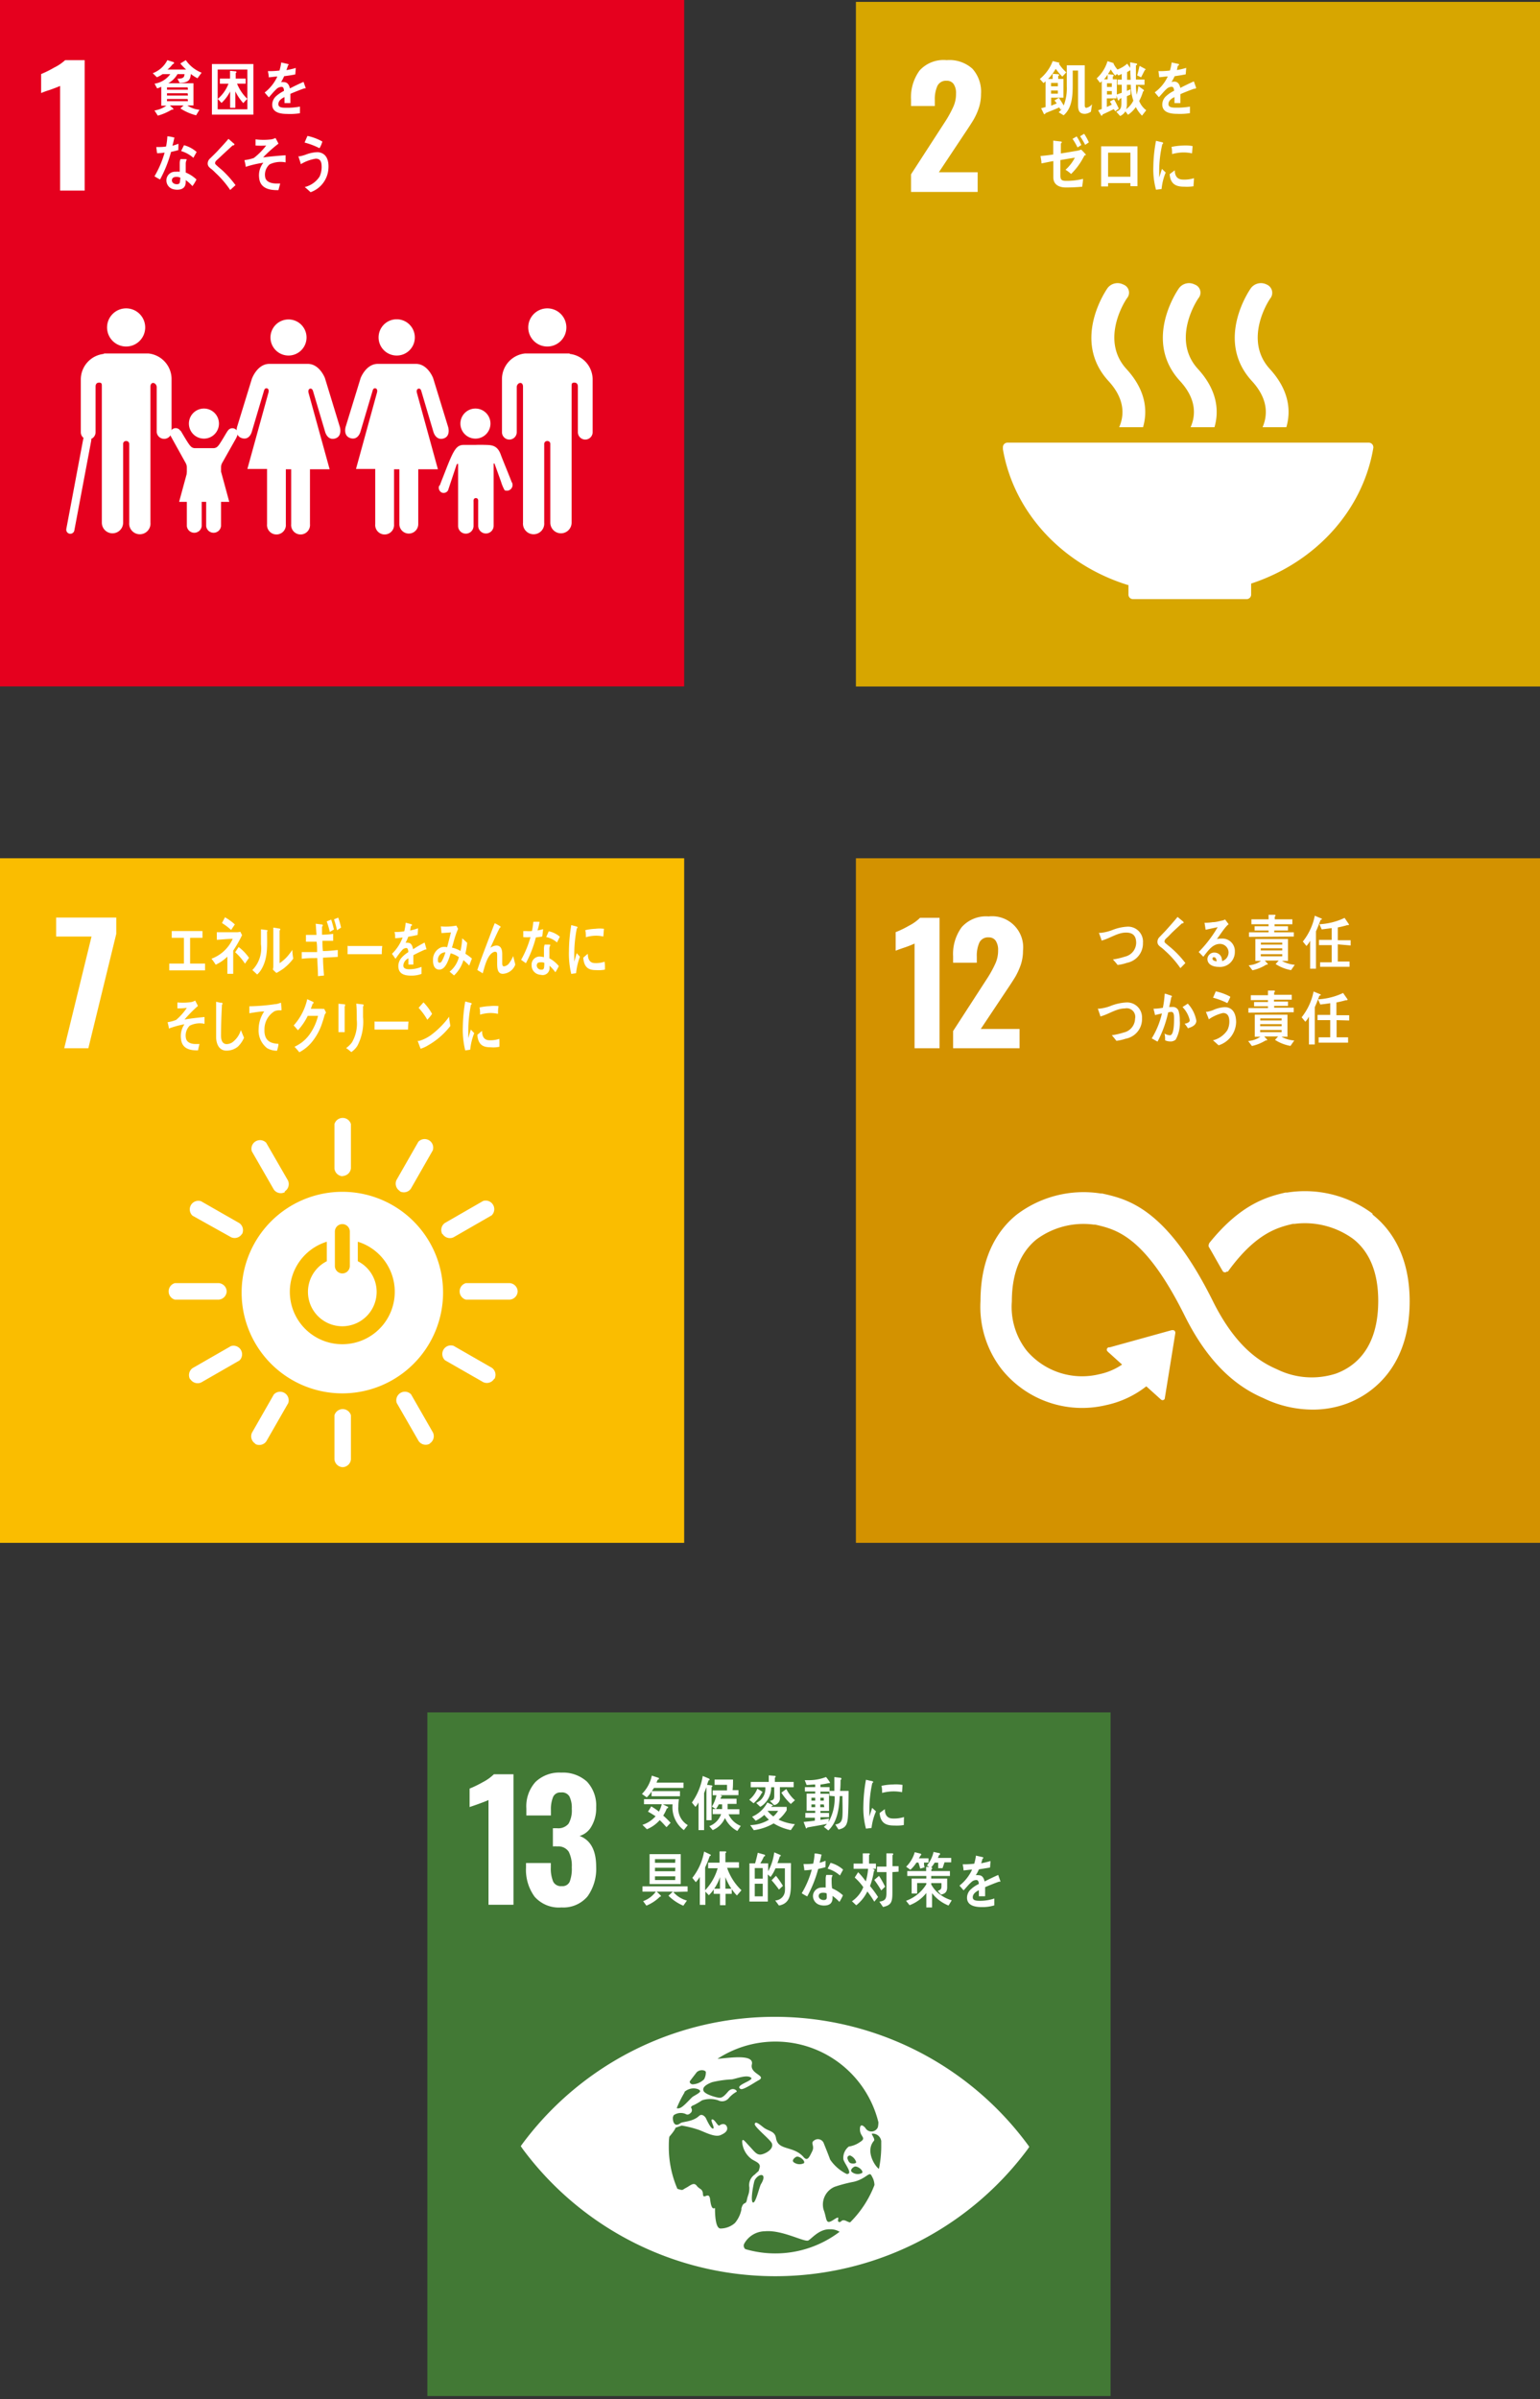 <svg xmlns="http://www.w3.org/2000/svg" viewBox="0 0 179.35 279.24"><rect x="0" y="0" width="179.35" height="279.24" fill="#333333" stroke="none"/><defs><style>.cls-1{fill:#e5001e;}.cls-2{fill:#fff;}.cls-3{fill:none;stroke:#fff;stroke-linecap:round;stroke-miterlimit:10;stroke-width:0.95px;}.cls-4{fill:#d7a600;}.cls-5{fill:#fabd00;}.cls-6{fill:#d39200;}.cls-7{fill:#427935;}</style></defs><g id="レイヤー_2" data-name="レイヤー 2"><g id="レイヤー_1-2" data-name="レイヤー 1"><rect class="cls-1" width="79.68" height="79.89"/><path class="cls-2" d="M7,10c-.14.07-.54.23-1.21.47a9.52,9.52,0,0,0-1,.36V8.62A12.34,12.34,0,0,0,6.3,7.87,5.4,5.4,0,0,0,7.59,7H9.86V22.18H7Z"/><path class="cls-2" d="M61.52,38.11a2.22,2.22,0,1,1,2.22,2.22,2.22,2.22,0,0,1-2.22-2.22"/><path class="cls-2" d="M66.34,41.19a3,3,0,0,1,2.68,3V50.3a.86.86,0,0,1-1.72,0V45c0-.2-.06-.47-.42-.47s-.3.26-.31.43V60.83a1.24,1.24,0,0,1-2.48,0V51.69a.33.33,0,0,0-.35-.36h0a.34.34,0,0,0-.36.36v9.14a1.24,1.24,0,1,1-2.47,0V45c0-.17-.06-.43-.31-.43s-.42.27-.42.47V50.3a.86.86,0,0,1-1.72,0V44.14a3,3,0,0,1,2.69-3l.16,0h4.86l.17,0"/><path class="cls-2" d="M48.31,39.27a2.11,2.11,0,1,0-2.11,2.11,2.1,2.1,0,0,0,2.11-2.11"/><path class="cls-2" d="M42,44l-1.75,5.69s-.31,1.05.58,1.31,1.15-.76,1.15-.76l1.41-4.75s.07-.37.35-.29.17.47.17.47l-2.45,8.91H43.7V61a1.1,1.1,0,1,0,2.19,0V54.62h.62V61a1.1,1.1,0,1,0,2.2,0V54.62H51l-2.45-8.91s-.11-.39.17-.47.35.29.35.29l1.41,4.75s.27,1,1.15.76.57-1.31.57-1.31L50.44,44s-.62-1.65-2-1.65H44c-1.38,0-2,1.65-2,1.65"/><path class="cls-2" d="M35.7,39.27a2.1,2.1,0,1,0-2.1,2.11,2.1,2.1,0,0,0,2.1-2.11"/><path class="cls-2" d="M29.36,44l-1.75,5.69s-.31,1.05.58,1.31,1.14-.76,1.14-.76l1.41-4.75s.08-.37.36-.29.17.47.17.47l-2.46,8.91H31.1V61a1.1,1.1,0,1,0,2.19,0V54.62h.62V61a1.1,1.1,0,1,0,2.19,0V54.62h2.29l-2.46-8.91s-.1-.39.17-.47.36.29.36.29l1.41,4.75s.26,1,1.14.76.58-1.31.58-1.31L37.84,44s-.62-1.65-2-1.65H31.37c-1.38,0-2,1.65-2,1.65"/><path class="cls-2" d="M55.37,51.05a1.75,1.75,0,1,0-1.75-1.75,1.75,1.75,0,0,0,1.75,1.75"/><path class="cls-2" d="M51.17,56.49a.62.62,0,0,0,.26.83.59.59,0,0,0,.75-.25l1-3s.17-.21.17,0v7.14h0a.9.9,0,0,0,1.8,0V58.37s-.06-.4.27-.4.27.4.27.4v2.82a.9.9,0,1,0,1.8,0V54.05c0-.22.11-.07.11-.07l.75,2.08a4.91,4.91,0,0,0,.42,1,.66.66,0,0,0,.87-.36.64.64,0,0,0-.07-.63h0c0-.07-1.11-2.75-1.24-3.13-.4-1.15-1.11-1.14-1.81-1.16s-1.1,0-1.1,0-.45,0-1.36,0-1.2.5-2.21,3.09c-.14.37-.63,1.58-.63,1.65Z"/><path class="cls-2" d="M16.91,38.11a2.22,2.22,0,1,0-2.22,2.22,2.22,2.22,0,0,0,2.22-2.22"/><path class="cls-2" d="M12.1,41.19a3,3,0,0,0-2.69,3V50.3a.86.86,0,0,0,1.72,0V45c0-.2.06-.47.42-.47s.3.26.31.43V60.83a1.24,1.24,0,0,0,2.48,0V51.69a.33.33,0,0,1,.35-.36h0a.34.34,0,0,1,.36.36v9.14a1.24,1.24,0,1,0,2.47,0V45c0-.17.07-.43.31-.43s.42.27.42.47V50.3a.87.87,0,0,0,1.73,0V44.14a3,3,0,0,0-2.7-3l-.16,0H12.27l-.17,0"/><line class="cls-3" x1="10.16" y1="51.19" x2="8.19" y2="61.65"/><path class="cls-2" d="M21,50.13a.63.63,0,0,0-.54-.3.64.64,0,0,0-.64.64,1.22,1.22,0,0,0,.06.28l1.77,3.19a1.12,1.12,0,0,1,.11.43v6.86h0a.87.87,0,0,0,1.73,0V58.52s-.05-.38.26-.38.26.38.26.38v2.71a.87.87,0,0,0,1.73,0V54.37a1.21,1.21,0,0,1,.1-.43L27.5,51a2.84,2.84,0,0,0,.2-.52.64.64,0,0,0-.63-.64.62.62,0,0,0-.54.3h0c-.05,0-.87,1.5-1.14,1.77a.68.68,0,0,1-.54.25H22.72a.67.67,0,0,1-.54-.25c-.28-.27-1.09-1.73-1.14-1.77Z"/><path class="cls-2" d="M23.78,51.05A1.75,1.75,0,1,0,22,49.3a1.75,1.75,0,0,0,1.75,1.75"/><polygon class="cls-2" points="23.78 53.51 25.76 54.95 26.7 58.41 23.78 58.41 20.86 58.41 21.8 54.95 23.78 53.51"/><path class="cls-2" d="M23,9.11a4.23,4.23,0,0,1-.77-.5,2.17,2.17,0,0,1-.08.43c-.16.56-.79.6-1.23.61l-.26-.49c.22,0,.68,0,.78-.28a1.11,1.11,0,0,0,.05-.25h-.82a2.86,2.86,0,0,1-1.07,1.06h2.93v2.58h-.71a2.83,2.83,0,0,0,1.41.5l-.39.65a6.07,6.07,0,0,1-1.83-.8l.37-.35h-1.6l.35.32a.15.15,0,0,1,.07.1c0,.05-.07.07-.1.07a.17.17,0,0,1-.1,0,6.41,6.41,0,0,1-1.62.7l-.39-.6a3.29,3.29,0,0,0,1.39-.56h-.6V10.1a3.19,3.19,0,0,1-.48.19L18,9.74a2.78,2.78,0,0,0,1.83-1.11h-.9a3.24,3.24,0,0,1-.66.36l-.48-.47A3.13,3.13,0,0,0,19.49,7l.72.23a.1.1,0,0,1,.06.09c0,.1-.09.13-.15.14a3.65,3.65,0,0,1-.61.63h2.16A6.63,6.63,0,0,1,21,7.39L21.64,7a4,4,0,0,0,1.84,1.46Zm-1.15,1.06H19.45v.27h2.44Zm0,.68H19.45v.27h2.44Zm0,.67H19.45v.26h2.44Z"/><path class="cls-2" d="M24.68,13.34V7.45h4.83v5.89Zm4.13-5.25H25.35v4.63h3.46ZM28.33,12a5.91,5.91,0,0,1-.92-1.36v1.91H26.8V10.65a4.74,4.74,0,0,1-1,1.33l-.44-.47a4.29,4.29,0,0,0,1.25-1.77h-1V9.15h1.18V8.24l.63.06c.05,0,.11,0,.11.1s-.05.08-.08.09v.66h1.16v.59h-1A5,5,0,0,0,28.8,11.5Z"/><path class="cls-2" d="M35.54,10.28a.16.16,0,0,1-.09,0c-.42.14-1.24.47-1.63.64V12h-.69a3,3,0,0,0,0-.31v-.39c-.47.22-.71.5-.71.82s.27.42.81.42a8.33,8.33,0,0,0,1.7-.13v.77a7.33,7.33,0,0,1-1.5.08c-1.15,0-1.73-.36-1.73-1.09a1.38,1.38,0,0,1,.48-1,4.26,4.26,0,0,1,.89-.59c0-.31-.1-.47-.27-.47a.9.9,0,0,0-.61.26c-.11.11-.27.26-.45.47s-.35.4-.43.49l-.49-.56a5,5,0,0,0,1.48-1.86c-.31,0-.66.07-1,.09,0-.26-.06-.5-.1-.72a9.9,9.9,0,0,0,1.35-.07,6,6,0,0,0,.2-.94l.79.18a.08.08,0,0,1,.07.08.11.11,0,0,1-.09.1c0,.12-.09.3-.16.53a9.27,9.27,0,0,0,1.09-.25l-.06.75c-.32.07-.76.14-1.3.21a4.59,4.59,0,0,1-.36.69,1.25,1.25,0,0,1,.33,0c.36,0,.6.24.7.73.47-.24,1-.5,1.59-.76l.27.77C35.61,10.26,35.58,10.28,35.54,10.28Z"/><path class="cls-2" d="M20.77,17.47c-.28.08-.56.15-.85.21a14.54,14.54,0,0,1-1.28,3.21c-.22-.11-.44-.24-.65-.37a11.49,11.49,0,0,0,1.18-2.76,5.14,5.14,0,0,1-.88.07l-.09-.72h.32a4.53,4.53,0,0,0,.82-.06,7.61,7.61,0,0,0,.15-1.18c.28,0,.55.08.82.14-.07.31-.14.64-.23.95a5.73,5.73,0,0,0,.7-.23C20.78,17,20.77,17.22,20.77,17.47Zm1.64,4.19a4.71,4.71,0,0,0-.78-.7,1.62,1.62,0,0,1,0,.22c0,.71-.48.9-1,.9a1.77,1.77,0,0,1-.56-.09,1.05,1.05,0,0,1-.69-1,1,1,0,0,1,1.07-1,2.52,2.52,0,0,1,.48,0c0-.33,0-.65,0-1a1.31,1.31,0,0,1,.09-.47h.52s.21,0,.21.06a0,0,0,0,1,0,0,1,1,0,0,0-.12.42c0,.36,0,.71,0,1.08a4.07,4.07,0,0,1,1.25.81C22.72,21.22,22.57,21.45,22.41,21.66Zm-1.46-1a1,1,0,0,0-.42-.07c-.22,0-.5.07-.51.39s.32.46.55.46.38-.05.39-.34A3.23,3.23,0,0,0,21,20.67Zm1.57-2.29a3.74,3.74,0,0,0-1.43-.79l.34-.68a3.64,3.64,0,0,1,1.47.79Z"/><path class="cls-2" d="M26.81,22.11a11.32,11.32,0,0,0-1.72-2,5.34,5.34,0,0,0-.5-.46,1.24,1.24,0,0,1-.29-.27.6.6,0,0,1-.11-.37.8.8,0,0,1,.29-.58c.29-.29.59-.57.87-.87.42-.46.85-.91,1.26-1.4l.5.44a1.54,1.54,0,0,1,.19.17s0,0,0,.06-.14.11-.2.09L25.93,18l-.5.47-.24.22a.47.47,0,0,0-.14.27.23.23,0,0,0,.1.21c.24.24.51.45.76.67a12.46,12.46,0,0,1,1.52,1.71Z"/><path class="cls-2" d="M31.4,19.13a1.59,1.59,0,0,0-.52,1.47c.1.67.91.76,1.34.76l.41,0c-.06.26-.14.51-.2.77H32.3c-.82,0-2-.15-2.12-1.43a2.35,2.35,0,0,1,.49-1.76,12.31,12.31,0,0,0-2.06.48c0-.26-.09-.52-.14-.78a5.36,5.36,0,0,0,1.09-.25A8,8,0,0,0,31,16.94a10.32,10.32,0,0,1-1.24,0c0-.24,0-.48,0-.72a7.72,7.72,0,0,0,1.86,0,1.93,1.93,0,0,0,.46-.16c.12.21.24.43.35.66a15.77,15.77,0,0,0-1.79,1.6c.87-.11,1.75-.19,2.62-.25,0,.27,0,.55,0,.83A3,3,0,0,0,31.4,19.13Z"/><path class="cls-2" d="M36.17,22.37c-.22-.2-.44-.41-.68-.6a2.87,2.87,0,0,0,1.73-1.22,2.75,2.75,0,0,0,.24-1.08c0-.62-.13-1-.69-1a4.79,4.79,0,0,0-1.74.64c0-.11-.27-.85-.27-.91s.06,0,.09,0A4.33,4.33,0,0,0,35.6,18,4.11,4.11,0,0,1,37,17.71c.95.07,1.32.85,1.25,1.89A3.12,3.12,0,0,1,36.17,22.37Zm1-5.14a8.73,8.73,0,0,0-1.7-.64c.12-.26.22-.52.34-.77a6.15,6.15,0,0,1,1.73.65C37.48,16.72,37.36,17,37.22,17.23Z"/><rect class="cls-4" x="99.68" y="0.22" width="79.68" height="79.68"/><path class="cls-2" d="M106.1,20.29l3.68-5.68.22-.34a13.14,13.14,0,0,0,1-1.79,3.62,3.62,0,0,0,.34-1.58,1.87,1.87,0,0,0-.28-1.12.94.94,0,0,0-.81-.38,1.1,1.1,0,0,0-1.08.6,3.74,3.74,0,0,0-.3,1.65v.69H106.1v-.75a5.27,5.27,0,0,1,1-3.39A3.77,3.77,0,0,1,110.25,7a4,4,0,0,1,3,1,4,4,0,0,1,1,2.95,5.11,5.11,0,0,1-.26,1.63,7.24,7.24,0,0,1-.62,1.37q-.36.6-1.11,1.71l-2.92,4.39h4.52v2.29H106.1Z"/><path class="cls-2" d="M131.42,68.05v1.17a.53.53,0,0,0,.52.51h13.25a.53.53,0,0,0,.52-.53h0V67.92c7.43-2.44,13-8.46,14.23-15.8v0a.17.17,0,0,0,0-.07.53.53,0,0,0-.53-.53H117.33a.53.53,0,0,0-.53.53l0,.24c1.28,7.41,7,13.47,14.59,15.81"/><path class="cls-2" d="M145.7,33.51c-.18.24-4.24,6.1.09,10.83,2,2.17,1.81,4.09,1.25,5.38h2.77c.56-1.91.33-4.31-1.92-6.77-3.19-3.49,0-8.2.09-8.27a1.05,1.05,0,0,0-.45-1.56,1.47,1.47,0,0,0-1.83.39"/><path class="cls-2" d="M138.66,49.72h2.78c.56-1.91.33-4.31-1.92-6.77-3.2-3.49,0-8.2.08-8.28a1,1,0,0,0-.45-1.55,1.46,1.46,0,0,0-1.82.39c-.18.24-4.25,6.1.09,10.83,2,2.17,1.81,4.09,1.24,5.38"/><path class="cls-2" d="M129,33.51c-.17.24-4.24,6.1.09,10.83,2,2.17,1.82,4.09,1.25,5.38h2.78c.56-1.91.33-4.31-1.93-6.77-3.19-3.49,0-8.2.09-8.28a1,1,0,0,0-.45-1.55,1.47,1.47,0,0,0-1.83.39"/><path class="cls-2" d="M139.18,10.32a.16.16,0,0,1-.09,0c-.42.14-1.23.46-1.62.64V12h-.69c0-.1,0-.2,0-.32v-.38c-.47.22-.7.5-.7.81s.26.42.8.42a9.07,9.07,0,0,0,1.7-.12v.76a7.33,7.33,0,0,1-1.5.08c-1.15,0-1.72-.36-1.72-1.09a1.32,1.32,0,0,1,.48-1,3.69,3.69,0,0,1,.89-.59c0-.31-.11-.47-.28-.47a.9.9,0,0,0-.6.26,5.38,5.38,0,0,0-.45.47c-.22.24-.35.4-.44.48l-.48-.56A4.76,4.76,0,0,0,136,8.9c-.31,0-.65.07-1,.09a6.52,6.52,0,0,0-.09-.71,9.74,9.74,0,0,0,1.34-.07,5.19,5.19,0,0,0,.2-.94l.79.17a.09.09,0,0,1,.07.09s0,.07-.09.1-.09.29-.16.52a7.61,7.61,0,0,0,1.09-.25l-.06.75c-.32.07-.76.14-1.29.22a5.2,5.2,0,0,1-.37.68,1.26,1.26,0,0,1,.34-.05c.35,0,.59.24.69.73.47-.24,1-.5,1.58-.76l.27.77S139.23,10.32,139.18,10.32Z"/><path class="cls-2" d="M127.05,13a1.38,1.38,0,0,1-.69.25c-.71,0-.81-.43-.81-1.1,0-1.32,0-2.62,0-3.94h-.62V9.64c0,1.31,0,2.89-1.06,3.78l-.58-.36a1.84,1.84,0,0,0,.38-.41l-.17.12c0-.09-.1-.18-.14-.27-.53.25-1.08.44-1.62.68,0,0,0,.11-.08.11s-.07,0-.1-.06l-.31-.63.52-.14v-3l-.24.21-.43-.48a4.94,4.94,0,0,0,1.5-2.08l.69.17s.09,0,.09.07a.07.07,0,0,1-.06.07,5.17,5.17,0,0,0,.86,1l-.46.5a7.41,7.41,0,0,1-.77-.91,6.09,6.09,0,0,1-.89,1.18h.53v-.6l.64.05s.12,0,.12.08-.07.1-.11.12v.35h.61v2.18h-1.43v.93l.65-.26a3.24,3.24,0,0,0-.27-.35l.52-.3c.2.29.39.59.56.89a5.54,5.54,0,0,0,.36-2.25c0-.81,0-1.63,0-2.43h2.09c0,1.52,0,3.05,0,4.58,0,.16,0,.37.19.37a1.13,1.13,0,0,0,.66-.42ZM123.2,9.65h-.79v.4h.79Zm0,.88h-.79v.37h.79Z"/><path class="cls-2" d="M133,13.46a3.79,3.79,0,0,1-.72-1,3.38,3.38,0,0,1-.91.9l-.31-.4a1.28,1.28,0,0,1-.61.54L130,13c.47-.19.6-.4.6-1v-.59l-.23.12c0,.06,0,.15-.11.15a.09.09,0,0,1-.05,0l-.18-.53v.3H128.9v1c.19-.09.39-.16.58-.27-.07-.12-.14-.24-.22-.36l.48-.27c.2.35.38.72.56,1.09l-.44.32c0-.09-.1-.17-.15-.26-.43.22-.88.43-1.32.63,0,.06,0,.13-.09.13a.07.07,0,0,1-.05,0l-.36-.62.42-.15V9.45a1.8,1.8,0,0,1-.2.19l-.39-.52a4.41,4.41,0,0,0,1.26-2l.7.22s0,0,0,0a.09.09,0,0,1,0,.06,3,3,0,0,0,.46.69,3.6,3.6,0,0,0,1.14-.68c.11.17.23.33.34.49V7.25l.73.14a.1.1,0,0,1,.08.09c0,.07-.08.11-.14.13,0,.48,0,1,0,1.46v.19h1v.61h-1a7.43,7.43,0,0,0,.09,1.15,6.3,6.3,0,0,0,.2-1l.59.42a.11.11,0,0,1,.05.09c0,.06-.06.1-.1.12a5.53,5.53,0,0,1-.45,1.1,2.48,2.48,0,0,0,.82,1.08Zm-4-4.77a5.56,5.56,0,0,1-.42.54H129Zm-.08,1v.43h.56V9.69Zm.56.91h-.56V11h.56Zm1.16-.74h-.49V9.27h.49V8.61a2.83,2.83,0,0,1-.4.17l-.15-.17-.21.19a4.27,4.27,0,0,1-.52-.72,6.16,6.16,0,0,1-.33.55l.55.06s.12,0,.12.09-.06.1-.1.12v.33h.47V11l.57-.2Zm1.07,0h-.47v.72l.42-.19V11c-.13.08-.28.12-.42.2v1a1.48,1.48,0,0,1-.09.51,2.65,2.65,0,0,0,.84-1A6,6,0,0,1,131.69,9.86Zm-.05-1.66-.08,0a2.69,2.69,0,0,1-.32.19v.9h.42C131.66,8.91,131.64,8.56,131.64,8.2Zm1.65,0c-.15.26-.27.54-.42.8l-.46-.23c.12-.35.19-.73.29-1.1l.69.37s0,.05,0,.07S133.33,8.17,133.29,8.17Z"/><path class="cls-2" d="M126.33,18.05l-.22.39a7.64,7.64,0,0,1-1.37,1.81,3.82,3.82,0,0,0-.65-.49,4.85,4.85,0,0,0,1.09-1.41l-.69.11-1,.17c0,.27,0,.54,0,.81v1c0,.56.26.61.7.61a7.92,7.92,0,0,0,1.94-.23c0,.3-.07.61-.09.91-.64.06-1.27.09-1.9.09s-1.47-.21-1.47-1.2V18.75c-.47.08-.92.18-1.38.27,0-.29-.07-.58-.11-.86.5-.05,1-.1,1.48-.18V16.37l.88.1c.06,0,.11,0,.11.1a.14.14,0,0,1-.1.12c0,.39,0,.78,0,1.17.62-.09,1.25-.21,1.87-.31a2.11,2.11,0,0,0,.49-.14,6.78,6.78,0,0,1,.54.57A.07.07,0,0,1,126.33,18.05Zm-.84-.89a8.13,8.13,0,0,0-.58-1l.48-.28a6.52,6.52,0,0,1,.54,1Zm.89-.3a9.19,9.19,0,0,0-.59-1l.47-.29a6.3,6.3,0,0,1,.55,1Z"/><path class="cls-2" d="M131.65,21.67v-.36h-2.6v.39h-.81c0-1.56,0-3.11,0-4.67l2.17,0,2.06,0c0,1.48,0,2.95,0,4.42v.22Zm0-3.9h-2.6v2.8h2.6Z"/><path class="cls-2" d="M135.28,22l-.65.08a8.94,8.94,0,0,1-.31-2.69,17,17,0,0,1,.31-3l.51.12a1.25,1.25,0,0,1,.26.07s.06,0,.06.09a.09.09,0,0,1-.09.09A13.73,13.73,0,0,0,135,19.9c0,.25,0,.5,0,.76.1-.32.21-.65.32-1l.44.42A6.43,6.43,0,0,0,135.28,22Zm3.76-.33a4.9,4.9,0,0,1-1.08.06c-.85,0-1.64-.17-1.74-1.46l.6-.45c0,.73.35,1.06.9,1.08a3.77,3.77,0,0,0,1.33-.16C139.05,21.07,139,21.37,139,21.69Zm-.22-3.82a4.5,4.5,0,0,0-1.37-.09,6.32,6.32,0,0,0-.95.17c0-.26,0-.57-.07-.83a7.54,7.54,0,0,1,1.34-.16,4.68,4.68,0,0,1,1.12.06C138.87,17.3,138.85,17.59,138.82,17.87Z"/><rect class="cls-5" y="99.89" width="79.68" height="79.68"/><path class="cls-2" d="M10.66,109H6.54v-2.21h7v1.9L10.29,122H7.48Z"/><path class="cls-2" d="M39.87,138.71A11.73,11.73,0,1,0,51.6,150.44a11.73,11.73,0,0,0-11.73-11.73M39,143.34a.87.87,0,0,1,1.74,0v4a.87.87,0,0,1-1.74,0Zm.87,13.11a6.1,6.1,0,0,1-1.81-11.93v2.27a4,4,0,1,0,3.61,0v-2.27a6.1,6.1,0,0,1-1.8,11.93"/><path class="cls-2" d="M26.4,150.34a1,1,0,0,0-.9-1H20.36a1,1,0,0,0,0,1.92H25.5a1,1,0,0,0,.9-1"/><path class="cls-2" d="M60.29,150.34a1,1,0,0,0-.91-1H54.25a1,1,0,0,0,0,1.92h5.13a1,1,0,0,0,.91-1"/><path class="cls-2" d="M39.87,170.76a1,1,0,0,0,1-.91v-5.13a1,1,0,0,0-1.92,0v5.13a1,1,0,0,0,1,.91"/><path class="cls-2" d="M57.59,160.48a1,1,0,0,0-.3-1.28l-4.46-2.56a1,1,0,0,0-1,1.68l4.46,2.55a1,1,0,0,0,1.26-.39"/><path class="cls-2" d="M29.73,168.06a1,1,0,0,0,1.28-.3l2.56-4.46a1,1,0,0,0-1.68-1l-2.55,4.46a1,1,0,0,0,.39,1.26"/><path class="cls-2" d="M50.05,168a1,1,0,0,0,.38-1.26l-2.56-4.46a1,1,0,0,0-1.67,1l2.56,4.45a1,1,0,0,0,1.29.3"/><path class="cls-2" d="M22.17,160.52a1,1,0,0,0,1.26.38l4.46-2.56a1,1,0,0,0-1-1.67l-4.46,2.56a1,1,0,0,0-.3,1.29"/><path class="cls-2" d="M39.87,136.87a1,1,0,0,0,1-.9v-5.14a1,1,0,0,0-1.92,0V136a1,1,0,0,0,1,.9"/><path class="cls-2" d="M28.18,143.65a1,1,0,0,0-.3-1.29l-4.46-2.55a1,1,0,0,0-1,1.68L26.92,144a1,1,0,0,0,1.26-.39"/><path class="cls-2" d="M46.56,138.65a1,1,0,0,0,1.29-.3l2.55-4.46a1,1,0,0,0-1.68-1l-2.55,4.46a1,1,0,0,0,.39,1.26"/><path class="cls-2" d="M33.16,138.66a1,1,0,0,0,.38-1.26L31,133a1,1,0,0,0-1.67,1l2.56,4.45a1,1,0,0,0,1.29.3"/><path class="cls-2" d="M51.55,143.63a1,1,0,0,0,1.26.38l4.45-2.56a1,1,0,0,0-1-1.67l-4.45,2.56a1,1,0,0,0-.3,1.29"/><path class="cls-2" d="M19.71,112.94v-.79h1.71v-3H20v-.79h3.58v.79H22.14v3h1.74v.79Z"/><path class="cls-2" d="M27.16,110.64v.82c0,.63,0,1.26,0,1.88h-.68v-2a4.88,4.88,0,0,1-1.36.94,7.25,7.25,0,0,0-.49-.7,4.33,4.33,0,0,0,2.47-2.31c-.62,0-1.24.08-1.85.11,0-.29,0-.58,0-.88.79,0,1.59,0,2.39,0a1.43,1.43,0,0,0,.35-.06l.2.4A14.62,14.62,0,0,1,27.16,110.64Zm-.24-2.4a6.84,6.84,0,0,0-1.07-.81l.35-.67a6.3,6.3,0,0,1,1.15.83C27.21,107.81,27.07,108,26.92,108.24Zm1.61,3.92a6.44,6.44,0,0,0-1.14-1.33l.4-.61A5.4,5.4,0,0,1,29,111.48Z"/><path class="cls-2" d="M31.1,108.42c0,1.58.14,3-.63,4.35a2.61,2.61,0,0,1-.52.65l-.56-.52a3.59,3.59,0,0,0,1-3c0-.57,0-1.17,0-1.74l.71.09a.08.08,0,0,1,.06.08A.17.17,0,0,1,31.1,108.42Zm2,4.25a8.51,8.51,0,0,1-.9.57,3.92,3.92,0,0,1-.42-.4,1.5,1.5,0,0,0,.05-.37v-.94c0-1.19,0-2.39,0-3.57l.75.12a.09.09,0,0,1,.06.09.17.17,0,0,1-.08.13c0,.33,0,.66,0,1,0,.92,0,1.87,0,2.8A4.59,4.59,0,0,0,33.72,111c.12-.14.22-.3.33-.45s0,0,0,0,0,.08,0,.09c0,.32.06.63.1.94A5.74,5.74,0,0,1,33.09,112.67Z"/><path class="cls-2" d="M37.62,111.46c0,.7.06,1.39.11,2.08l-.7.07c0-.71-.06-1.4-.08-2.1-.6,0-1.2,0-1.81.08,0-.26,0-.52,0-.78l.41,0c.46,0,.92,0,1.38,0,0-.41,0-.8-.06-1.21-.41,0-.82,0-1.24,0,0-.26,0-.53,0-.79.41,0,.82,0,1.23,0l-.09-1.3.73.09a.1.1,0,0,1,.09.11.16.16,0,0,1-.09.14c0,.31,0,.63,0,.94a11.2,11.2,0,0,0,1.3-.1c0,.28,0,.55,0,.81l-1.25,0c0,.39,0,.79.06,1.19.57,0,1.15-.06,1.73-.12,0,.27,0,.54,0,.8C38.74,111.4,38.18,111.44,37.62,111.46Zm.79-3a10.07,10.07,0,0,0-.36-1.22l.52-.21c.12.37.23.76.32,1.15Zm.84-.19A11.87,11.87,0,0,0,38.9,107l.49-.2a9.06,9.06,0,0,1,.33,1.16Z"/><path class="cls-2" d="M44.46,111.06c-.32,0-.58,0-.85,0s-2.4,0-3.13,0c0-.28,0-.64,0-.85s0-.11.07-.11a2.8,2.8,0,0,0,.34,0c.35,0,.72,0,1.12,0,.84,0,1.58,0,2.51,0C44.47,110.42,44.47,110.78,44.46,111.06Z"/><path class="cls-2" d="M49.59,110.51a.13.13,0,0,1-.07,0c-.36.15-1.05.48-1.38.66v1.09h-.58v-.72a1,1,0,0,0-.59.84c0,.28.23.43.68.43a3.72,3.72,0,0,0,1.44-.28l0,.82a3.29,3.29,0,0,1-1.24.2c-1,0-1.46-.37-1.46-1.12a1.48,1.48,0,0,1,.41-1,3.37,3.37,0,0,1,.75-.61c0-.32-.09-.48-.23-.48a.66.66,0,0,0-.51.27,5.47,5.47,0,0,0-.39.48c-.18.24-.29.41-.36.5l-.41-.58a5.06,5.06,0,0,0,1.24-1.9q-.39.06-.87.09c0-.27,0-.52-.08-.73a5.94,5.94,0,0,0,1.14-.08,7.33,7.33,0,0,0,.17-1l.67.18a.08.08,0,0,1,.06.08c0,.05,0,.08-.08.11s-.07.3-.14.54a7.31,7.31,0,0,0,.93-.26l-.05.77c-.28.07-.64.14-1.1.22a4.18,4.18,0,0,1-.31.7.86.86,0,0,1,.29,0c.3,0,.5.24.59.75a14.46,14.46,0,0,1,1.34-.78l.22.78Q49.65,110.51,49.59,110.51Z"/><path class="cls-2" d="M54.65,112.38a7.93,7.93,0,0,0-.68-.63,4,4,0,0,1-1.09,1.78l-.52-.44a3.13,3.13,0,0,0,1.08-1.69,3.18,3.18,0,0,0-.95-.45c-.08.24-.16.5-.25.73-.23.59-.55,1.18-1.09,1.17s-.74-.52-.72-1.13a1.52,1.52,0,0,1,1-1.48,1.61,1.61,0,0,1,.65,0c.12-.5.31-1.2.44-1.72l-1.1.08-.08-.78h0a6.77,6.77,0,0,0,1.81-.09c.06.13.13.25.2.37-.17.44-.3.74-.43,1.19s-.18.68-.29,1a3.28,3.28,0,0,1,1,.39,9,9,0,0,0,.2-1.47,7.29,7.29,0,0,1,.58.53A10.84,10.84,0,0,1,54.2,111a7.38,7.38,0,0,1,.76.56ZM51,111.69c0,.19,0,.35.19.36a.27.27,0,0,0,.23-.13,4.38,4.38,0,0,0,.45-1.08A.86.86,0,0,0,51,111.69Z"/><path class="cls-2" d="M58.56,113.34c-.71,0-.66-.84-.66-1.49v-.65c0-.19,0-.42-.19-.42a.58.58,0,0,0-.14,0c-.8.26-1.1,1.64-1.35,2.5l-.63-.38c.22-.68.46-1.33.71-2l.84-2.22c.16-.41.31-.83.48-1.23a5.51,5.51,0,0,1,.67.38s0,0,0,.07a.1.1,0,0,1-.09.09c-.36.69-.67,1.42-1,2.13l-.09.19a1.34,1.34,0,0,1,.7-.26c.52,0,.68.44.68,1,0,.35,0,.7,0,1,0,.18,0,.42.21.42a.86.86,0,0,0,.59-.36,3.43,3.43,0,0,0,.47-.84c.09.33.17.65.25,1A1.63,1.63,0,0,1,58.56,113.34Z"/><path class="cls-2" d="M63.15,109a6.26,6.26,0,0,1-.74.1,13.62,13.62,0,0,1-1.16,3c-.19-.12-.37-.25-.56-.39a11.67,11.67,0,0,0,1.09-2.64,4.74,4.74,0,0,1-.84,0v-.71a1.47,1.47,0,0,0,.29,0,4.25,4.25,0,0,0,.72,0,7.9,7.9,0,0,0,.16-1.07,7.27,7.27,0,0,1,.73,0,7.79,7.79,0,0,1-.24,1,5.08,5.08,0,0,0,.65-.15C63.22,108.52,63.18,108.76,63.15,109Zm1.53,4.16a5,5,0,0,0-.68-.76c0,.07,0,.15,0,.22a.8.8,0,0,1-1,.84,1.28,1.28,0,0,1-.5-.13,1.09,1.09,0,0,1-.59-1,.94.94,0,0,1,1-1,3.11,3.11,0,0,1,.44.07c0-.32,0-.64,0-1a1.44,1.44,0,0,1,.08-.46l.49,0s.19,0,.18.06v0a.86.86,0,0,0-.12.42c0,.36,0,.74,0,1.11a3.79,3.79,0,0,1,1.1.91A6.16,6.16,0,0,1,64.68,113.16Zm-1.29-1.1A.86.86,0,0,0,63,112c-.21,0-.46,0-.49.36a.51.51,0,0,0,.49.5c.2,0,.34,0,.37-.32S63.39,112.21,63.39,112.06Zm1.48-2.37a2.74,2.74,0,0,0-1.26-.63l.3-.67a2.84,2.84,0,0,1,1.29.63Z"/><path class="cls-2" d="M27.7,121.82a2.11,2.11,0,0,1-1.33.46c-.71,0-1.16-.55-1.2-1.52,0-.13,0-.26,0-.39,0-.37,0-.74,0-1.12,0-.88,0-1.77,0-2.66l.47.11.19,0s.09.05.09.11a.15.15,0,0,1-.07.12c-.06,1.19-.11,2.4-.11,3.59,0,.61.2,1,.67,1a1.27,1.27,0,0,0,.64-.2,2.73,2.73,0,0,0,1-1.43l.37.89A3.23,3.23,0,0,1,27.7,121.82Z"/><path class="cls-2" d="M32.7,117.59h-.07a1.44,1.44,0,0,0-.67.11,2.46,2.46,0,0,0-1.16,2.13c-.05,1.42.86,1.62,1.63,1.66,0,.26-.1.53-.16.8h-.1a2.33,2.33,0,0,1-1.05-.29,2.58,2.58,0,0,1-1-2.22,3.73,3.73,0,0,1,.65-2.06c-.57,0-1.15.12-1.73.21,0-.27,0-.54,0-.81a22.88,22.88,0,0,0,3-.25c.23,0,.46-.1.69-.17,0,.11.07.79.06.84S32.73,117.59,32.7,117.59Z"/><path class="cls-2" d="M37.81,118.12c-.08.27-.15.55-.25.82a6.77,6.77,0,0,1-1.28,2.39,4.73,4.73,0,0,1-1.42,1.14c-.18-.22-.37-.44-.56-.64a5.17,5.17,0,0,0,.84-.5,4.38,4.38,0,0,0,.9-.92,6.3,6.3,0,0,0,1-2.18l-1.2,0a7,7,0,0,1-1.14,1.68c-.16-.18-.32-.38-.5-.56a6.72,6.72,0,0,0,1.58-3.06l.67.31a.13.13,0,0,1,.07.11.1.1,0,0,1-.1.1c-.08.2-.14.41-.23.6h1.29a.88.88,0,0,0,.27,0c.06.13.13.24.19.37S37.84,118,37.81,118.12Z"/><path class="cls-2" d="M40.14,117.13v3h-.72c0-.17,0-.35,0-.51v-1q0-.9,0-1.8l.77.08s0,0,0,.07A.17.17,0,0,1,40.14,117.13Zm2.14,0c0,.42,0,.83,0,1.25a6,6,0,0,1-.66,3.34,2.47,2.47,0,0,1-.71.73,5.39,5.39,0,0,0-.6-.47,3,3,0,0,0,.68-.66,4.39,4.39,0,0,0,.56-2.63c0-.63,0-1.26-.06-1.88l.76.09s.1,0,.1.1A.16.16,0,0,1,42.28,117.13Z"/><path class="cls-2" d="M47.52,119.83c-.33,0-.58,0-.84,0s-2.33,0-3.06,0c0-.27,0-.62,0-.82s0-.11.07-.11a3,3,0,0,0,.33,0c.35,0,1,0,1.43,0,.83,0,1.2,0,2.13,0C47.53,119.2,47.53,119.55,47.52,119.83Z"/><path class="cls-2" d="M49.86,121.66a3.67,3.67,0,0,1-.88.4l-.34-.92s0,0,0,0a.76.76,0,0,0,.21,0,4.66,4.66,0,0,0,1.6-.87,9.85,9.85,0,0,0,1.86-1.94c0,.36.09.72.14,1.08A8.75,8.75,0,0,1,49.86,121.66Zm-.11-3a7.47,7.47,0,0,0-1-1.36l.57-.64a6.46,6.46,0,0,1,1,1.34A4.94,4.94,0,0,1,49.75,118.7Z"/><path class="cls-2" d="M54.76,122.17l-.58.08a10,10,0,0,1-.28-2.69,19.06,19.06,0,0,1,.28-3l.46.12a2,2,0,0,1,.23.06.09.09,0,0,1,.06.1.09.09,0,0,1-.08.09,14.9,14.9,0,0,0-.31,3.13c0,.26,0,.51,0,.77.09-.32.19-.65.29-1,.13.13.26.28.4.41A7.21,7.21,0,0,0,54.76,122.17Zm3.4-.34a3.24,3.24,0,0,1-1,.06c-.76,0-1.47-.16-1.57-1.45l.55-.46c0,.74.31,1.07.81,1.09a3.28,3.28,0,0,0,1.2-.16C58.17,121.21,58.16,121.52,58.16,121.83ZM58,118a3.93,3.93,0,0,0-1.23-.08,5,5,0,0,0-.86.17c0-.26,0-.58-.07-.83a6.27,6.27,0,0,1,1.22-.16,4.2,4.2,0,0,1,1,0C58,117.44,58,117.73,58,118Z"/><path class="cls-2" d="M67.09,113.27l-.56.08a10,10,0,0,1-.27-2.68,19,19,0,0,1,.27-3l.45.12a.94.94,0,0,1,.22.07.08.08,0,0,1,.06.09.09.09,0,0,1-.08.09,15.59,15.59,0,0,0-.3,3.13c0,.25,0,.5,0,.76.09-.32.18-.65.28-1l.38.42A7.85,7.85,0,0,0,67.09,113.27Zm3.36-.42a3.77,3.77,0,0,1-1,.06c-.74,0-1.43-.16-1.52-1.45.17-.15.35-.31.53-.45,0,.73.3,1.06.78,1.08a3.07,3.07,0,0,0,1.17-.16C70.46,112.23,70.46,112.54,70.45,112.85ZM70.26,109a3.72,3.72,0,0,0-1.2-.08,4.68,4.68,0,0,0-.83.16c0-.25,0-.57-.07-.82a6,6,0,0,1,1.18-.16,4,4,0,0,1,1,0C70.3,108.48,70.29,108.76,70.26,109Z"/><path class="cls-2" d="M22.09,119.38a1.62,1.62,0,0,0-.44,1.43c.11.64.83.71,1.21.7l.37,0c-.06.25-.12.49-.17.74H23c-.74,0-1.8-.11-1.92-1.33a2.44,2.44,0,0,1,.4-1.71,10.94,10.94,0,0,0-1.82.5c0-.25-.09-.49-.14-.74a4.17,4.17,0,0,0,1-.27,6.84,6.84,0,0,0,1.24-1.4,6.82,6.82,0,0,1-1.1.06q0-.34,0-.69a6.58,6.58,0,0,0,1.66-.05,1.48,1.48,0,0,0,.41-.17c.11.21.22.42.32.63a15.54,15.54,0,0,0-1.56,1.58c.78-.13,1.55-.22,2.33-.29,0,.26,0,.53,0,.79A2.6,2.6,0,0,0,22.09,119.38Z"/><rect class="cls-6" x="99.68" y="99.89" width="79.68" height="79.68"/><path class="cls-2" d="M106.51,109.82a12.27,12.27,0,0,1-1.2.47c-.53.18-.86.3-1,.36v-2.16a11.14,11.14,0,0,0,1.55-.75,5.13,5.13,0,0,0,1.29-.92h2.27V122h-2.91Z"/><path class="cls-2" d="M111,120l3.68-5.68.22-.34a13.14,13.14,0,0,0,1-1.79,3.63,3.63,0,0,0,.34-1.59,1.91,1.91,0,0,0-.28-1.11.94.94,0,0,0-.81-.39,1.11,1.11,0,0,0-1.09.6,3.74,3.74,0,0,0-.3,1.65v.7H111v-.75a5.25,5.25,0,0,1,1-3.39,3.8,3.8,0,0,1,3.14-1.25,3.62,3.62,0,0,1,4,4,5.15,5.15,0,0,1-.26,1.63,8.3,8.3,0,0,1-.62,1.37q-.36.6-1.11,1.71l-2.93,4.39h4.52V122H111Z"/><path class="cls-2" d="M159.83,141.24a13.15,13.15,0,0,0-9.94-2.44l-.2,0c-2,.47-5.12,1.25-8.81,5.82l-.06.07,0,.06a.28.28,0,0,0-.06.18.28.28,0,0,0,0,.15l.08.14c.46.77,1,1.77,1.54,2.69,0,0,0,0,0,0a.31.31,0,0,0,.5.08L143,148c3.27-4.52,5.84-5.15,7.58-5.56l.2,0a9.56,9.56,0,0,1,6.82,1.76c1.93,1.52,2.91,3.95,2.91,7.21,0,5.48-2.66,7.62-4.9,8.45a9.15,9.15,0,0,1-6.8-.45l-.15-.07c-1.9-.83-4.74-2.54-7.41-7.91-5.39-10.83-9.9-11.85-12.88-12.52l-.16,0a12.87,12.87,0,0,0-9.78,2.44c-1.94,1.54-4.24,4.55-4.24,10.08a11.85,11.85,0,0,0,2.47,7.94,12,12,0,0,0,12.1,4.18,11.47,11.47,0,0,0,4.74-2.2l1.7,1.53a.28.28,0,0,0,.39,0,.26.26,0,0,0,.07-.18v0l1.22-7.54v-.08a.3.3,0,0,0-.1-.2.24.24,0,0,0-.18-.07h-.13l-7.22,2-.13,0a.29.29,0,0,0-.14.08.27.27,0,0,0,0,.39l.08.08,1.62,1.46a7.45,7.45,0,0,1-2.65,1.12,8.46,8.46,0,0,1-8.45-2.73l0,0a8.25,8.25,0,0,1-1.74-5.74c0-3.27,1-5.7,2.87-7.22a9.18,9.18,0,0,1,6.68-1.72l.16,0c2.45.56,5.79,1.31,10.41,10.58,2.39,4.81,5.39,8,9.17,9.61a13.2,13.2,0,0,0,5.75,1.34,11.39,11.39,0,0,0,4-.71c2.19-.82,7.29-3.61,7.29-11.89,0-5.53-2.35-8.54-4.31-10.09"/><path class="cls-2" d="M131.25,112.06a5.21,5.21,0,0,1-1.09.25,8.42,8.42,0,0,0-.55-.64,8.38,8.38,0,0,0,1.4-.33,1.67,1.67,0,0,0,1.31-1.6c0-.9-.47-1.2-1.18-1.2-1,0-1.89.69-2.85.93,0-.1-.3-.86-.3-.89s.09,0,.13,0a5.36,5.36,0,0,0,1.46-.35,5.45,5.45,0,0,1,1.77-.38,1.74,1.74,0,0,1,1.76,1.88A2.3,2.3,0,0,1,131.25,112.06Z"/><path class="cls-2" d="M137.47,112.68a11.2,11.2,0,0,0-1.76-2,5.37,5.37,0,0,0-.51-.44,1.42,1.42,0,0,1-.29-.26.6.6,0,0,1-.11-.37.78.78,0,0,1,.27-.58c.28-.3.57-.58.84-.89.41-.46.83-.93,1.23-1.42l.51.42a1.54,1.54,0,0,1,.19.17.07.07,0,0,1,0,.06c0,.1-.13.11-.19.1-.39.36-.79.72-1.18,1.1-.16.16-.31.33-.48.49a2.39,2.39,0,0,0-.23.22.42.42,0,0,0-.14.28.25.25,0,0,0,.1.2c.25.23.52.43.77.65a11.34,11.34,0,0,1,1.56,1.68Z"/><path class="cls-2" d="M141.89,112.53c-.49,0-1.27-.2-1.27-.92a.78.78,0,0,1,.84-.74.86.86,0,0,1,.81.61,2.32,2.32,0,0,1,.06.38,1.06,1.06,0,0,0,.75-1,1,1,0,0,0-1-1c-.88,0-1.39.81-1.94,1.49l-.54-.55a14.36,14.36,0,0,0,2.21-2.89l-1.4.3-.13-.81h.19a6.48,6.48,0,0,0,.77-.07c.36,0,.72-.11,1.08-.19.12,0,.24-.08.36-.12l.41.55a1.19,1.19,0,0,0-.18.15,5.63,5.63,0,0,0-.38.45c-.28.37-.54.76-.81,1.13a1.9,1.9,0,0,1,.54-.06,1.45,1.45,0,0,1,1.55,1.54A1.73,1.73,0,0,1,141.89,112.53Zm-.5-1.12c-.11,0-.18,0-.18.19s.33.28.49.28C141.67,111.69,141.61,111.41,141.39,111.41Z"/><path class="cls-2" d="M150.36,112.91a4.75,4.75,0,0,1-1.8-.71l.36-.4H147.3l.35.38a.09.09,0,0,1-.08.09.21.21,0,0,1-.1,0,4.9,4.9,0,0,1-1.61.66l-.44-.58a2.85,2.85,0,0,0,1.44-.51h-.66v-2.55H150v2.55h-.7a3.69,3.69,0,0,0,1.49.45Zm-4.9-3.87v-.53h2.28v-.21h-1.63v-.5h1.63v-.23h-2V107h2v-.53l.72,0a.09.09,0,0,1,.09.08.13.13,0,0,1-.09.12V107h2.05v.57h-2.07v.23H150v.5h-1.6v.21h2.28V109Zm3.87.67h-2.49v.23h2.49Zm0,.66h-2.5v.25h2.5Zm0,.69h-2.5v.24h2.5Z"/><path class="cls-2" d="M153.8,107.06c-.17.45-.34.9-.54,1.33v4.35h-.68v-3.25a2.68,2.68,0,0,1-.43.61l-.42-.52a7,7,0,0,0,1.39-3l.77.32a.09.09,0,0,1,.06.08C154,107,153.84,107.05,153.8,107.06Zm2,2.85v2h1.37v.61h-3.43V112h1.35v-2h-1.48v-.61h1.48v-1.37l-1.16.15-.27-.6a7.68,7.68,0,0,0,2.93-.74l.52.76c0,.06-.06.08-.1.08a.21.21,0,0,1-.1,0,10.56,10.56,0,0,1-1.11.27v1.49h1.5v.61Z"/><path class="cls-2" d="M131.11,120.89a5.93,5.93,0,0,1-1.09.25c-.18-.22-.35-.45-.54-.65a8.47,8.47,0,0,0,1.39-.32,1.68,1.68,0,0,0,1.32-1.6,1,1,0,0,0-1.19-1.2c-1,0-1.89.69-2.85.93,0-.1-.29-.87-.29-.9s.08,0,.13,0a5.05,5.05,0,0,0,1.45-.36,5.77,5.77,0,0,1,1.77-.37A1.74,1.74,0,0,1,133,118.5,2.32,2.32,0,0,1,131.11,120.89Z"/><path class="cls-2" d="M136.92,121a.89.89,0,0,1-.66.21,1.44,1.44,0,0,1-.57-.13c0-.27,0-.53-.07-.79a1.27,1.27,0,0,0,.64.2c.48,0,.47-1.55.47-1.93s0-.79-.33-.79a1.51,1.51,0,0,0-.35.06,13.5,13.5,0,0,1-1.24,3.4c-.23-.11-.45-.26-.68-.37a9.7,9.7,0,0,0,1.19-2.91l-.81.19c0-.09-.17-.71-.17-.74a0,0,0,0,1,0,0h.16a5.9,5.9,0,0,0,.93-.11,11.36,11.36,0,0,0,.21-1.63c.19,0,.37.1.55.15a1,1,0,0,1,.22.08s.07,0,.07.07,0,.07-.07.09c-.07.38-.15.77-.25,1.15l.35,0a.7.7,0,0,1,.78.58,3.57,3.57,0,0,1,.11,1A3.94,3.94,0,0,1,136.92,121Zm1.45-1.29a5.45,5.45,0,0,0-.41-.57c.17,0,.6-.13.6-.39a3.24,3.24,0,0,0-.84-1.54l.61-.4a3.9,3.9,0,0,1,1,2C139.31,119.36,138.73,119.55,138.37,119.67Z"/><path class="cls-2" d="M141.92,121.66c-.22-.19-.43-.4-.66-.58a2.81,2.81,0,0,0,1.68-1.18,2.2,2.2,0,0,0,.23-1c0-.61-.2-1-.74-1a4.8,4.8,0,0,0-1.66.74c0-.11-.32-.81-.32-.87s.06,0,.08,0a4.2,4.2,0,0,0,.73-.2,3.8,3.8,0,0,1,1.36-.35c.94,0,1.34.74,1.34,1.76A2.91,2.91,0,0,1,141.92,121.66Zm1-4.92a8.45,8.45,0,0,0-1.65-.62c.11-.24.21-.49.32-.74a6.23,6.23,0,0,1,1.7.63C143.2,116.25,143.08,116.5,142.94,116.74Z"/><path class="cls-2" d="M150.29,121.73a4.9,4.9,0,0,1-1.8-.7l.36-.4h-1.62l.35.37a.08.08,0,0,1-.08.09.19.19,0,0,1-.1,0,5.14,5.14,0,0,1-1.6.65l-.44-.58a2.83,2.83,0,0,0,1.43-.5h-.66v-2.56h3.81v2.56h-.7a3.53,3.53,0,0,0,1.49.44Zm-4.9-3.87v-.53h2.28v-.21h-1.62v-.5h1.62v-.22h-2v-.57h2v-.54l.72,0a.09.09,0,0,1,.09.08.11.11,0,0,1-.09.12v.29h2.05v.57h-2.07v.22H150v.5h-1.61v.21h2.28v.53Zm3.87.67h-2.49v.24h2.49Zm0,.67h-2.5v.24h2.5Zm0,.68h-2.5v.25h2.5Z"/><path class="cls-2" d="M153.66,115.88c-.17.45-.34.91-.54,1.34v4.34h-.68v-3.24a2.58,2.58,0,0,1-.42.6l-.43-.52a7,7,0,0,0,1.39-3l.78.32a.1.1,0,0,1,.06.09C153.82,115.84,153.71,115.88,153.66,115.88Zm2,2.85v2H157v.62h-3.43v-.62h1.35v-2h-1.48v-.61h1.48v-1.36c-.38.06-.77.11-1.16.15l-.26-.6a7.82,7.82,0,0,0,2.92-.74l.53.76a.11.11,0,0,1-.1.08.21.21,0,0,1-.11,0,11,11,0,0,1-1.1.26v1.49h1.49v.61Z"/><rect class="cls-7" x="49.89" y="199.62" width="79.57" height="79.57" transform="matrix(0, -1, 1, 0, -149.85, 328.76)"/><path class="cls-2" d="M56.89,209.5c-.14.07-.54.23-1.2.47s-.86.29-1,.35v-2.15a13.08,13.08,0,0,0,1.54-.75,5.4,5.4,0,0,0,1.29-.92H59.8v15.19H56.89Z"/><path class="cls-2" d="M62.26,220.75a5.3,5.3,0,0,1-1-3.39v-.53h2.89v.51a3.93,3.93,0,0,0,.28,1.67,1,1,0,0,0,1,.51.91.91,0,0,0,.92-.52,4.25,4.25,0,0,0,.24-1.68,3.56,3.56,0,0,0-.36-1.81,1.44,1.44,0,0,0-1.31-.61,3.86,3.86,0,0,0-.53,0v-2.12h.47a1.55,1.55,0,0,0,1.35-.52,3.05,3.05,0,0,0,.38-1.73,3,3,0,0,0-.27-1.44,1,1,0,0,0-1-.47.9.9,0,0,0-.9.51,3.71,3.71,0,0,0-.26,1.5v.67H61.3v-.82a4.22,4.22,0,0,1,1.06-3.08,4,4,0,0,1,3-1.09,4.16,4.16,0,0,1,3,1.05,4.06,4.06,0,0,1,1.07,3,4.12,4.12,0,0,1-.55,2.21,2.32,2.32,0,0,1-1.38,1.11c1.28.48,1.93,1.67,1.93,3.58a5.49,5.49,0,0,1-1,3.45A3.68,3.68,0,0,1,65.39,222,3.76,3.76,0,0,1,62.26,220.75Z"/><path class="cls-2" d="M119.64,249.54a36.61,36.61,0,0,0-58.76-.08l-.23.32c.06.1.14.21.23.34a36.62,36.62,0,0,0,58.76.08l.23-.33c-.06-.1-.14-.21-.23-.33m-39.26-7.36c.16-.23.69-.9.76-1a.92.92,0,0,1,.59-.24c.19,0,.44.07.47.21A1.63,1.63,0,0,1,82,242a2.05,2.05,0,0,1-1.31.59c-.29,0-.41-.27-.35-.36m-.64,1.26.07-.07a1.63,1.63,0,0,1,1-.36c.31,0,.72.11.77.31s-.77.57-.92.71c-.43.4-1.1,1.2-1.49,1.28a.48.48,0,0,1-.32,0,13.16,13.16,0,0,1,.92-1.84m6.62,13.62a3.52,3.52,0,0,1-.76,1.59,2.56,2.56,0,0,1-1.68.64c-.57,0-.64-1.54-.64-2.31,0-.27-.38.52-.57-1.09-.13-1-.79.11-.83-.58s-.38-.54-.73-1-.77,0-1.25.25-.29.33-1,.11h0a12.26,12.26,0,0,1-1-4.81c0-.42,0-.83.06-1.24a.44.44,0,0,1,.08-.11c.65-.77.64-.95.64-.95l.72-.25a12.67,12.67,0,0,1,2,.5c.72.27,1.84.88,2.5.62.48-.2.85-.46.8-.85s-.44-.62-.91-.28c-.18.12-.55-.75-.84-.71s.36,1,.11,1.07-.74-1-.83-1.19-.46-.6-.81-.28c-.73.69-1.91.65-2.15.83-.72.54-.91-.18-.9-.62,0-.1.06-.2.1-.3a1.45,1.45,0,0,1,1.37-.15c.32.21.55-.06.67-.18a.45.45,0,0,0,0-.51c-.08-.17.16-.29.32-.34a9,9,0,0,0,.94-.55,3,3,0,0,1,1.88,0,1,1,0,0,0,1.23-.25,3.26,3.26,0,0,1,.9-.74c.18-.09-.44-.67-1,0s-.78.69-1,.69-1.66-.36-1.84-.81.45-.79,1-1a12.52,12.52,0,0,1,2.33-.33c.75-.16,1.71-.54,2.19-.21s-2,.89-1.2,1.33c.3.16,1.62-.76,2.07-1,1.06-.55-1-.73-.76-1.84.31-1.26-2.56-.78-4-.67A12.35,12.35,0,0,1,102.3,247a2.87,2.87,0,0,1-.06.57.81.81,0,0,1-1.45.11c-.13-.18-.66-.68-.64.18s.83.94,0,1.45a3,3,0,0,1-1.3.52,1.67,1.67,0,0,0-.63,1.48c.09.47,1.21,1.76.38,1.71a5,5,0,0,1-1.92-1.67c-.25-.69-.53-1.36-.73-1.87a.73.73,0,0,0-1.16-.34c-.44.3.12.6-.2,1.24s-.54,1.22-1,.68c-1.2-1.38-3-.7-3.22-2.24-.15-.83-.87-.75-1.47-1.23s-.94-.72-1-.38,1.89,1.87,2,2.27c.21.6-.6,1.12-1.18,1.26s-.85-.33-1.42-.93-.83-1-.87-.56a2.74,2.74,0,0,0,1.13,2.06c.5.31,1.06.46.9,1s0,.22-.56.78a1.48,1.48,0,0,0-.63,1.5c0,.77-.16.82-.29,1.46s-.39.08-.64,1m13.26-4.9c.42,0,1,.54.79.76a1.08,1.08,0,0,1-1.17-.11c-.31-.24.19-.64.38-.65m-.52-.38c-.14-.05-.26-.18-.36-.48a.28.28,0,0,1,.41-.36,1.21,1.21,0,0,1,.58.71c0,.21-.5.18-.63.13m-5.46,0a1.14,1.14,0,0,1-1.18-.11c-.31-.24.2-.64.39-.66.41,0,1,.55.79.77m-5,2.44c-.18.28-.64,2.36-.95,2.12s.13-2.41.22-2.58c.49-.89,1.54-.85.73.46m1.66,8.06a12.44,12.44,0,0,1-3.47-.5.51.51,0,0,1-.15-.61,2.79,2.79,0,0,1,2.42-1.47c2-.19,4.64,1.31,5.06,1.07s1.27-1.34,2.51-1.3a2,2,0,0,1,1.13.29,12.36,12.36,0,0,1-7.5,2.52M99,258.66a1.85,1.85,0,0,1-.39-.14c-.67-.34-.59.2-.92.08s.37-.89-.62-.24-.73-.1-1.16-1.2a2.25,2.25,0,0,1,1.28-2.64,16.22,16.22,0,0,1,2.25-.59c1.48-.37,1.8-1.25,2.06-.71.06.1.1.2.15.28a2.05,2.05,0,0,1,.19.81A12.34,12.34,0,0,1,99,258.66m3.39-6.23c-.33-.09-1.71-2-.61-3.27.18-.21-.37-.82-.22-.83a1,1,0,0,1,1.07.86q0,.36,0,.72a13.05,13.05,0,0,1-.27,2.52"/><path class="cls-2" d="M76.17,208.09c-.09.12-.17.25-.25.37h3.27v.6H75.88v-.55a3.13,3.13,0,0,1-.56.68l-.56-.4a4.22,4.22,0,0,0,1.15-2.13l.73.24s.1,0,.1.11-.08.1-.12.11-.11.24-.16.35H79.6v.62ZM79.64,213a3.32,3.32,0,0,1-1.31-3H77.19l.52.25s.1,0,.1.1-.1.12-.15.13a5,5,0,0,1-.42.83,11.36,11.36,0,0,1,.86.84l-.48.51c-.26-.28-.51-.57-.79-.82a4,4,0,0,1-1.49,1.06l-.52-.51a3.53,3.53,0,0,0,1.53-1c-.29-.19-.59-.38-.89-.54a6.25,6.25,0,0,0,.38-.61,6.78,6.78,0,0,1,.9.61,3.73,3.73,0,0,0,.33-.86H75v-.59c1.36,0,2.72,0,4.07,0a5.1,5.1,0,0,0-.07.87,2.26,2.26,0,0,0,1.1,2.15Z"/><path class="cls-2" d="M82.87,208v3.85h-.6V208c-.09.23-.17.46-.27.69V213h-.65v-3.22a2.82,2.82,0,0,1-.36.52l-.41-.51a7.3,7.3,0,0,0,1.26-3.09l.72.3a.14.14,0,0,1,.08.12.09.09,0,0,1-.12.09l-.18.52.56.07a.09.09,0,0,1,.06.08A.11.11,0,0,1,82.87,208Zm3,5.1a3.25,3.25,0,0,1-1.44-1.51A2.67,2.67,0,0,1,83,213l-.39-.46a2.32,2.32,0,0,0,1.37-1.4H83v-.59h1.1c0-.15,0-.31,0-.46V210h-.39a3.09,3.09,0,0,1-.34.56l-.46-.3a4.25,4.25,0,0,0,.53-1.32H83v-.56h1.67l0-.65H83.22v-.61h2.15c0,.41,0,.82-.05,1.23H86v.58H83.87l.23.11s0,0,0,0-.06.08-.1.08l-.1.23h1.88v.6H84.74c0,.2,0,.42,0,.62h1.37v.59H84.85a2.57,2.57,0,0,0,1.42,1.35Z"/><path class="cls-2" d="M88.71,208.69a4,4,0,0,1-.95,1.19l-.5-.41a3.18,3.18,0,0,0,.94-1.29l.58.35s0,0,0,.06S88.75,208.71,88.71,208.69ZM92.1,213a6.1,6.1,0,0,1-2-.78,6.28,6.28,0,0,1-2.31.79l-.42-.59a4.37,4.37,0,0,0,2.18-.63,4.76,4.76,0,0,1-.54-.56,3.92,3.92,0,0,1-1,.68l-.42-.47a3.58,3.58,0,0,0,1.77-1.65l.58.27a.07.07,0,0,1,.06.07c0,.06-.06.07-.1.07l-.09.1h1.81v.39a4.34,4.34,0,0,1-.95,1.09,5.8,5.8,0,0,0,1.9.53Zm-1.27-5c0,.4,0,.8,0,1.2a.8.8,0,0,1-.68.89l-.48-.49c.35-.1.5-.12.5-.59v-1h-.36a2.6,2.6,0,0,1-.75,1.88,2,2,0,0,1-.52.4l-.47-.45a3.76,3.76,0,0,0,.47-.3,1.84,1.84,0,0,0,.59-1.53h-1.7v-.62h2.1v-.76l.72.06a.09.09,0,0,1,.09.09.13.13,0,0,1-.1.11v.5h2.19v.62Zm-1.44,2.76a3.43,3.43,0,0,0,.67.65,2.71,2.71,0,0,0,.56-.65Zm2.71-.8A6.39,6.39,0,0,1,91,208.64l.58-.42a4.24,4.24,0,0,0,1,1.3Z"/><path class="cls-2" d="M98.76,211.34c-.06,1-.24,1.42-1.11,1.59l-.37-.58c.56-.09.79-.33.83-1s0-1.54,0-2.31h-.31c-.08,1.45-.27,3-1.33,4l-.53-.42a1.75,1.75,0,0,0,.37-.35c-.76.17-1.54.28-2.31.43,0,0,0,.1-.09.1s0,0-.06-.06l-.26-.69c.43-.05.87-.08,1.31-.15v-.34H93.79V211h1.15v-.25h-1v-2h1v-.25h-1.2V208h1.2v-.31c-.33,0-.65.05-1,.06l-.22-.56c.19,0,.37,0,.56,0a5.55,5.55,0,0,0,1.92-.37,5.88,5.88,0,0,1,.46.63.08.08,0,0,1-.08.09.21.21,0,0,1-.11,0c-.31.07-.61.12-.92.16V208h1.06v.44h.56c0-.54,0-1.07,0-1.61l.69.08s.13,0,.13.11-.06.11-.1.14c0,.42,0,.85-.06,1.28h1C98.82,209.39,98.82,210.37,98.76,211.34Zm-3.82-2.11H94.5v.34h.44Zm0,.78H94.5v.32h.44Zm1-.78h-.4v.34h.4Zm0,.78h-.41v.32H96Zm.66-1v-.49H95.55v.25h1v2h-1V211h1v.5h-1v.31l1-.15-.06.4a5.53,5.53,0,0,0,.71-3Z"/><path class="cls-2" d="M78.41,220.2a3.17,3.17,0,0,0,1.59,1l-.42.6a5.6,5.6,0,0,1-1.73-1.16l.51-.48H76.47a4.22,4.22,0,0,1,.52.51c0,.06-.08.07-.12.07a4.84,4.84,0,0,1-1.59,1.05l-.38-.52a3.18,3.18,0,0,0,1.48-1.11H74.82v-.61h5.26v.61Zm-2.76-.92V215.8h3.63v3.48Zm3-2.9H76.28v.43h2.35Zm0,1H76.28v.41h2.35Zm0,1H76.28v.43h2.35Z"/><path class="cls-2" d="M85.82,220.61a5.39,5.39,0,0,1-.6-.74v.55H84.5v1.32h-.65v-1.32h-.73v-.52a3.74,3.74,0,0,1-.57.68l-.4-.42v1.54H81.5v-3.25a3.19,3.19,0,0,1-.47.61l-.4-.5A6.84,6.84,0,0,0,82,215.5l.72.34a.09.09,0,0,1,.06.08c0,.07-.09.11-.13.11a10.56,10.56,0,0,1-.53,1.31V220a6.2,6.2,0,0,0,1.46-2.56H82.47v-.65H83.8v-1.31l.69,0a.09.09,0,0,1,.09.08.14.14,0,0,1-.1.12v1.06h1.58v.65H84.68A6.48,6.48,0,0,0,86.35,220Zm-2.64-.79h.67v-1.35A5.35,5.35,0,0,1,83.18,219.82Zm1.3-1.35v1.35h.7A6.43,6.43,0,0,1,84.48,218.47Z"/><path class="cls-2" d="M92.11,218.32c0,.29,0,.59,0,.87,0,1.28-.1,2.35-1.39,2.59l-.44-.59a1.18,1.18,0,0,0,1.13-1.07,5.17,5.17,0,0,0,0-.68c0-.15,0-.3,0-.46,0-.51,0-1,0-1.53h-1.1a4.4,4.4,0,0,1-.57,1l-.32-.29v3.16H87.28v-4.45h.66c.12-.4.22-.81.31-1.23l.75.21s.1,0,.1.11-.09.1-.13.11a7.6,7.6,0,0,1-.42.8h.91v.92a6.25,6.25,0,0,0,.71-2.2l.68.29a.12.12,0,0,1,.08.1c0,.06-.07.08-.11.08-.09.27-.17.53-.28.78h1.58Zm-3.28-.9H87.9v1.23h.93Zm0,1.82H87.9v1.47h.93Zm1.89.68a13.14,13.14,0,0,0-.86-1.08l.51-.52a9.72,9.72,0,0,1,.81,1.17Z"/><path class="cls-2" d="M96.14,217.31c-.28.09-.57.15-.85.21a14.46,14.46,0,0,1-1.28,3.2,7,7,0,0,1-.64-.37,10.85,10.85,0,0,0,1.17-2.75,6.4,6.4,0,0,1-.87.08c0-.24-.07-.48-.09-.73h.32a5.51,5.51,0,0,0,.81-.05,7.79,7.79,0,0,0,.16-1.18c.27,0,.54.07.81.13-.07.32-.14.64-.23.95a6.35,6.35,0,0,0,.7-.23C96.15,216.82,96.14,217.07,96.14,217.31Zm1.62,4.05a5.28,5.28,0,0,0-.8-.7v.22c0,.71-.45.9-1,.9a1.76,1.76,0,0,1-.55-.09,1.09,1.09,0,0,1-.73-1,1,1,0,0,1,1-1,2.59,2.59,0,0,1,.48,0c0-.32,0-.64,0-1a1.49,1.49,0,0,1,.07-.47h.53s.2,0,.2.06v0a.91.91,0,0,0-.11.42c0,.36,0,.72.06,1.08a4.37,4.37,0,0,1,1.26.81A6.5,6.5,0,0,1,97.76,221.36Zm-1.49-1a1,1,0,0,0-.42-.07c-.23,0-.5.07-.5.39s.34.46.56.46.38-.05.38-.34S96.28,220.52,96.27,220.37Zm1.55-2.08a3.74,3.74,0,0,0-1.43-.79l.34-.68a3.6,3.6,0,0,1,1.46.79Z"/><path class="cls-2" d="M101.82,221.33a11.3,11.3,0,0,0-.81-1.19,4.58,4.58,0,0,1-1.29,1.61l-.5-.47a3.59,3.59,0,0,0,1.32-1.64,6.36,6.36,0,0,0-1-1.12l.4-.62a7.66,7.66,0,0,1,.89,1.07,7.19,7.19,0,0,0,.27-1.47H99.41v-.6h1.07v-1.19l.73,0a.09.09,0,0,1,.09.08c0,.06-.06.09-.09.11v1h.8v.6h-.44c.06,0,.28.09.28.18s0,.06-.07.07a8.59,8.59,0,0,1-.46,1.76,12,12,0,0,1,.94,1.28Zm.81-1.31a12.28,12.28,0,0,0-.81-1.22l.55-.47a10.42,10.42,0,0,1,.71,1.26Zm1.3-2.13v2.37c0,1.11-.12,1.47-1.09,1.69l-.43-.62c.8-.12.83-.41.83-1.27v-2.17h-1.1v-.64h1.09v-1.54l.71,0a.1.1,0,0,1,.09.08c0,.06,0,.09-.09.11v1.3h.71v.64Z"/><path class="cls-2" d="M110.47,221.78a4.54,4.54,0,0,1-1.92-1.44V222h-.67v-1.68a4.48,4.48,0,0,1-1.95,1.42l-.41-.51a4.63,4.63,0,0,0,2.36-1.92v-.15h-1.07v1.22h-.64v-1.74h1.71v-.3h-2.22v-.57h2.2v-.49l.37,0-.28-.16a3.71,3.71,0,0,0,.77-1.58l.61.13c.06,0,.15,0,.15.12s-.08.1-.12.12l-.13.33h1.55v.51H110c-.08.23-.15.46-.23.68l-.51,0,0-.64h-.41a3.23,3.23,0,0,1-.4.55s.11,0,.11.12-.07.1-.1.12v.19h2.17v.57h-2.18v.3h1.86v1c0,.59-.27.76-.72.87l-.38-.44c.51-.17.43-.36.43-.9h-1.19v.15a3.43,3.43,0,0,0,1,1.15,4.14,4.14,0,0,0,1.39.7Zm-2.86-5c0,.18,0,.37.08.55l-.51.15c-.08-.23-.14-.47-.22-.7h-.23a3.86,3.86,0,0,1-.71.84l-.49-.36a3.79,3.79,0,0,0,1-1.69l.67.17a.11.11,0,0,1,.09.1.16.16,0,0,1-.12.14c0,.1-.1.2-.16.3h1.13v.5Z"/><path class="cls-2" d="M116.44,219a.18.18,0,0,1-.09,0c-.42.14-1.23.47-1.62.64v1.06H114c0-.1,0-.2,0-.31v-.39c-.47.22-.71.5-.71.82s.27.41.8.41a5.17,5.17,0,0,0,1.71-.27l0,.8a4.8,4.8,0,0,1-1.46.2c-1.15,0-1.72-.37-1.72-1.1a1.34,1.34,0,0,1,.48-1,3.78,3.78,0,0,1,.89-.59c0-.31-.11-.46-.28-.46a.82.82,0,0,0-.6.26,4,4,0,0,0-.45.46c-.22.24-.35.4-.44.48l-.48-.55a5,5,0,0,0,1.47-1.86c-.31,0-.65.07-1,.09,0-.26-.06-.5-.09-.71a9.74,9.74,0,0,0,1.34-.07,6,6,0,0,0,.2-.94l.79.18a.08.08,0,0,1,.07.08s0,.08-.1.1a5.43,5.43,0,0,1-.15.53,10.75,10.75,0,0,0,1.09-.26l-.06.76-1.3.21a3.76,3.76,0,0,1-.36.68,1.15,1.15,0,0,1,.33,0c.36,0,.59.23.7.73.47-.25,1-.5,1.58-.76l.27.76C116.51,219,116.48,219,116.44,219Z"/><path class="cls-2" d="M101.5,212.75l-.65.08a9.3,9.3,0,0,1-.3-2.69,18,18,0,0,1,.3-3l.52.12a1,1,0,0,1,.25.06s.07,0,.07.09a.1.1,0,0,1-.1.1,14.29,14.29,0,0,0-.34,3.13c0,.26,0,.51,0,.77.11-.32.21-.65.32-1l.45.41A6.73,6.73,0,0,0,101.5,212.75Zm3.76-.34a4.86,4.86,0,0,1-1.08.06c-.85,0-1.63-.16-1.74-1.46l.61-.45c0,.74.34,1.07.89,1.09a3.8,3.8,0,0,0,1.34-.17C105.27,211.79,105.27,212.1,105.26,212.41Zm-.21-3.82a4.91,4.91,0,0,0-1.38-.08,6.16,6.16,0,0,0-.94.16c0-.25,0-.57-.08-.82a6.82,6.82,0,0,1,1.35-.16,4.59,4.59,0,0,1,1.11.05C105.09,208,105.08,208.31,105.05,208.59Z"/></g></g></svg>